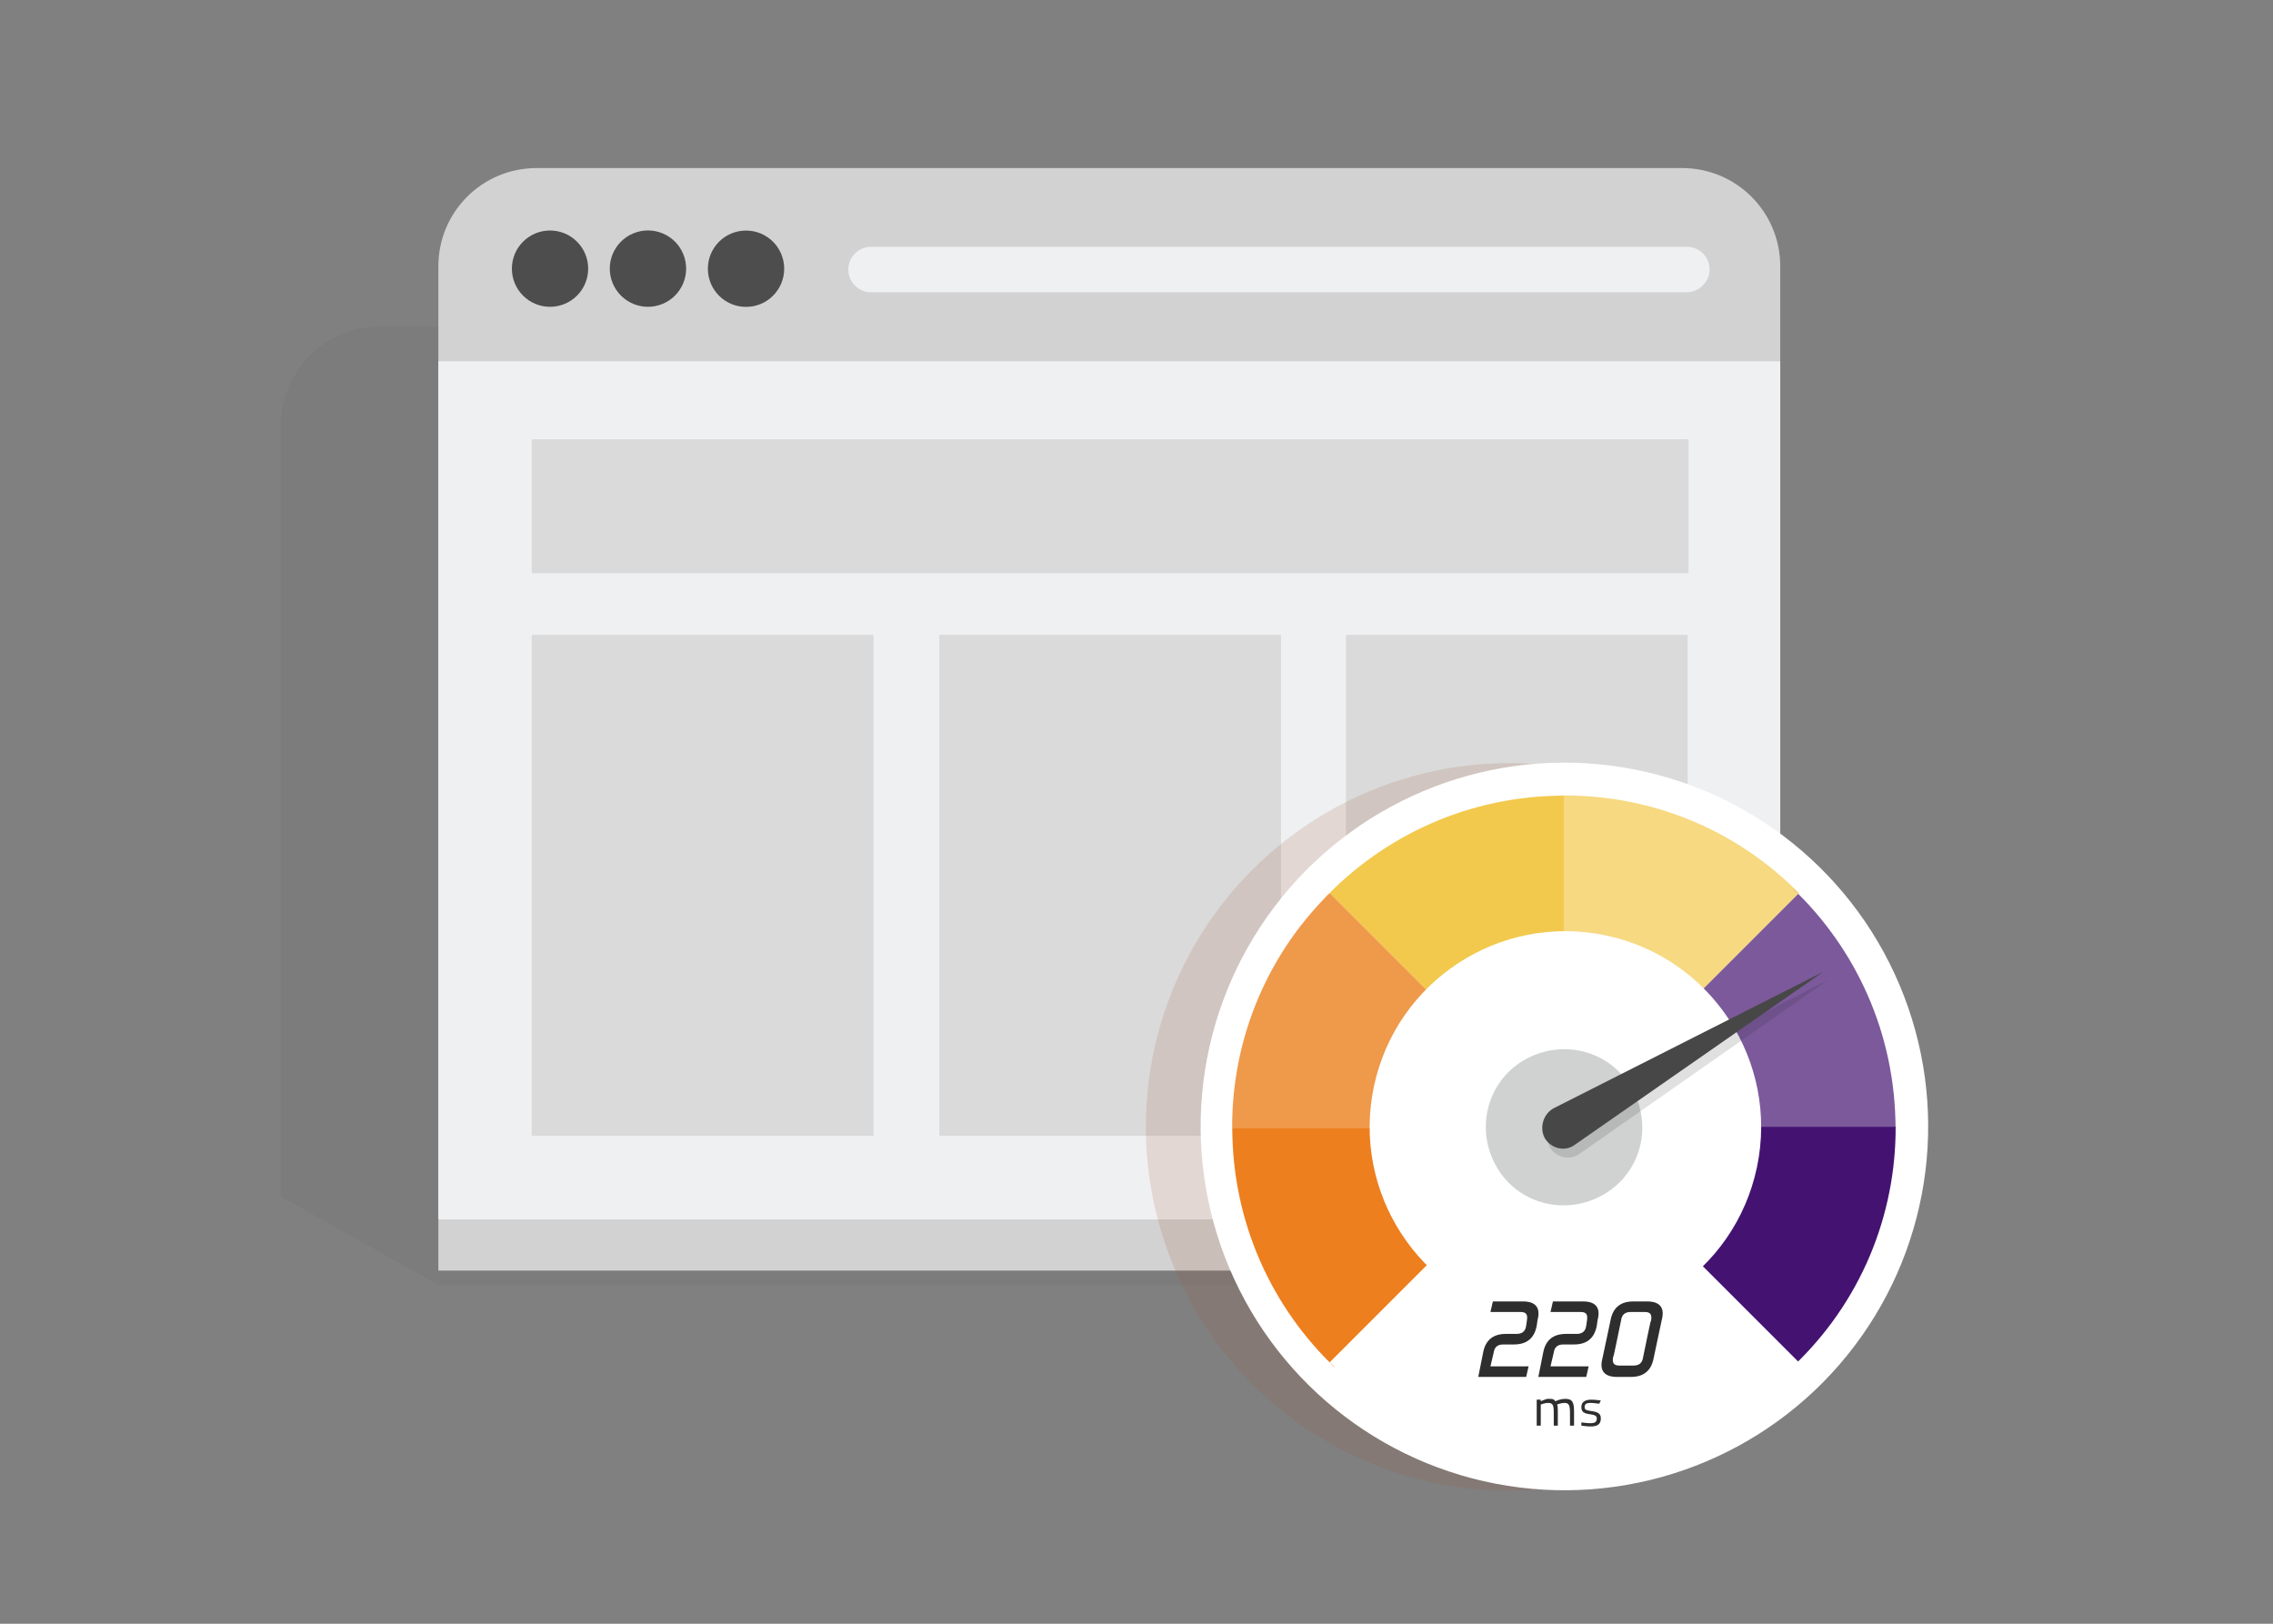 <?xml version="1.0" encoding="utf-8"?>
<!-- Generator: Adobe Illustrator 22.1.0, SVG Export Plug-In . SVG Version: 6.00 Build 0)  -->
<svg version="1.1" id="Layer_1" xmlns="http://www.w3.org/2000/svg" xmlns:xlink="http://www.w3.org/1999/xlink" x="0px" y="0px"
	 viewBox="0 0 280 200" style="enable-background:new 0 0 280 200;" xml:space="preserve">
<rect x="0" y="0" width="280" height="200" fill="#808080" stroke="none"/>
<style type="text/css">
	.st0{opacity:0.16;fill:#666666;}
	.st1{fill:#D3D2D2;}
	.st2{fill:#EFF0F1;}
	.st3{opacity:0.6;}
	.st4{fill:#CCCCCC;}
	.st5{fill:#4D4D4D;}
	.st6{opacity:0.16;fill:#995634;}
	.st7{fill:#FFFFFF;}
	.st8{opacity:0.7;fill:#441371;}
	.st9{opacity:0.7;fill:#F2C94C;}
	.st10{fill:#F2C94C;}
	.st11{fill:#EF994A;}
	.st12{fill:#ED7F1F;}
	.st13{fill:#441371;}
	.st14{fill:#D0D2D2;}
	.st15{opacity:0.14;fill:#232323;}
	.st16{fill:#474747;}
	.st17{fill:#2E2E2E;}
</style>
<g>
	<path class="st0" d="M53.9,158.2l-19.3-10.8v-95c0-6.7,5.5-12.2,12.2-12.2h150.6v118.1H53.9z"/>
	<g>
		<g>
			<path class="st1" d="M219.3,156.5H54V32.8c0-6.7,5.4-12.1,12.1-12.1h141.1c6.7,0,12.1,5.4,12.1,12.1V156.5z"/>
		</g>
	</g>
	<rect x="54" y="44.5" class="st2" width="165.3" height="105.7"/>
	<g class="st3">
		<rect x="65.5" y="54.1" class="st4" width="142.5" height="16.5"/>
	</g>
	<g class="st3">
		<rect x="65.5" y="78.2" class="st4" width="42.1" height="61.7"/>
	</g>
	<g class="st3">
		<rect x="115.7" y="78.2" class="st4" width="42.1" height="61.7"/>
	</g>
	<g class="st3">
		<rect x="165.8" y="78.2" class="st4" width="42.1" height="61.7"/>
	</g>
	<ellipse transform="matrix(0.707 -0.707 0.707 0.707 -3.581 57.624)" class="st5" cx="67.8" cy="33.1" rx="4.7" ry="4.7"/>
	<ellipse transform="matrix(0.925 -0.381 0.381 0.925 -6.606 32.874)" class="st5" cx="79.8" cy="33.1" rx="4.7" ry="4.7"/>
	<path class="st5" d="M96.6,33.1c0,2.6-2.1,4.7-4.7,4.7c-2.6,0-4.7-2.1-4.7-4.7c0-2.6,2.1-4.7,4.7-4.7
		C94.5,28.4,96.6,30.5,96.6,33.1z"/>
	<path class="st2" d="M207.8,36H107.3c-1.6,0-2.8-1.3-2.8-2.8l0,0c0-1.6,1.3-2.8,2.8-2.8h100.5c1.6,0,2.8,1.3,2.8,2.8l0,0
		C210.6,34.7,209.3,36,207.8,36z"/>
	<g>
		
			<ellipse transform="matrix(0.156 -0.988 0.988 0.156 19.731 300.809)" class="st6" cx="185.9" cy="138.9" rx="44.8" ry="44.8"/>
		
			<ellipse transform="matrix(0.156 -0.988 0.988 0.156 25.418 307.467)" class="st7" cx="192.7" cy="138.9" rx="44.8" ry="44.8"/>
		<g>
			<path class="st8" d="M220.8,109.4c7.8,7.4,12.7,17.9,12.7,29.6h-40.9l28.9-28.9C221.3,109.8,221.1,109.6,220.8,109.4z"/>
			<path class="st9" d="M191.7,98c10.8-0.3,21.7,3.7,29.9,12l-28.9,28.9V98C192.3,98,192,98,191.7,98z"/>
			<path class="st10" d="M163.1,110.7c7.4-7.8,17.9-12.7,29.6-12.7v40.9L163.8,110C163.5,110.2,163.3,110.4,163.1,110.7z"/>
			<path class="st11" d="M151.8,139.9c-0.3-10.8,3.7-21.7,12-29.9l28.9,28.9h-40.9C151.8,139.2,151.8,139.5,151.8,139.9z"/>
		</g>
		<g>
			<path class="st12" d="M164.5,168.5c-7.8-7.4-12.7-17.9-12.7-29.6h40.9l-28.9,28.9C164,168,164.3,168.2,164.5,168.5z"/>
			<path class="st13" d="M233.5,137.8c0.3,10.8-3.7,21.7-12,29.9l-28.9-28.9h40.9C233.5,138.5,233.5,138.2,233.5,137.8z"/>
		</g>
		
			<ellipse transform="matrix(0.206 -0.979 0.979 0.206 17.156 298.849)" class="st7" cx="192.7" cy="138.9" rx="24.1" ry="24.1"/>
		<g>
			<path class="st14" d="M197.6,147.1c-4.6,2.7-10.5,1.3-13.2-3.3c-2.7-4.6-1.3-10.5,3.3-13.2c4.6-2.7,10.5-1.3,13.2,3.3
				C203.7,138.5,202.2,144.4,197.6,147.1z"/>
			<path class="st15" d="M225.2,120.7L192,137.6c-1.3,0.7-1.8,2.4-1.1,3.7l0,0c0.8,1.3,2.5,1.7,3.7,0.8L225.2,120.7z"/>
			<path class="st16" d="M224.6,119.7l-33.2,16.8c-1.3,0.7-1.8,2.4-1.1,3.7l0,0c0.8,1.3,2.5,1.7,3.7,0.8L224.6,119.7z"/>
		</g>
		<g>
			<path class="st17" d="M182.1,169.6l0.6-3c0.3-1.6,1.3-2.3,2.8-2.3h1.3c0.7,0,1.1-0.3,1.2-1l0.1-0.7c0.1-0.7-0.1-1-0.8-1h-3.7
				l0.3-1.3h3.7c1.6,0,2.2,0.8,1.8,2.3l-0.1,0.7c-0.3,1.6-1.3,2.3-2.8,2.3h-1.3c-0.7,0-1.1,0.3-1.2,1l-0.4,1.7h4.7l-0.3,1.3H182.1z"
				/>
			<path class="st17" d="M189.5,169.6l0.6-3c0.3-1.6,1.3-2.3,2.8-2.3h1.3c0.7,0,1.1-0.3,1.2-1l0.1-0.7c0.1-0.7-0.1-1-0.8-1h-3.7
				l0.3-1.3h3.7c1.6,0,2.2,0.8,1.8,2.3l-0.1,0.7c-0.3,1.6-1.3,2.3-2.8,2.3h-1.3c-0.7,0-1.1,0.3-1.2,1l-0.4,1.7h4.7l-0.3,1.3H189.5z"
				/>
			<path class="st17" d="M203.7,167.3c-0.3,1.6-1.3,2.3-2.8,2.3h-1.7c-1.6,0-2.2-0.8-1.8-2.3l1-4.7c0.3-1.6,1.3-2.3,2.8-2.3h1.7
				c1.6,0,2.2,0.8,1.8,2.3L203.7,167.3z M203.3,162.9l0.1-0.3c0.1-0.7-0.1-1-0.8-1h-1.7c-0.7,0-1.1,0.3-1.2,1l-0.6,2.9l-0.3,1.4
				l-0.1,0.3c-0.1,0.7,0.1,1,0.8,1h1.7c0.7,0,1.1-0.3,1.2-1l0.6-2.9L203.3,162.9z"/>
		</g>
		<g>
			<g>
				<path class="st17" d="M189.3,175.6v-3.2h0.5v0.2c0,0,0.4-0.2,0.8-0.3c0.1,0,0.3,0,0.4,0c0.3,0,0.5,0.1,0.6,0.3
					c0.2-0.1,0.7-0.3,1.2-0.3c0.9,0,1.1,0.4,1.1,1.6v1.7h-0.5v-1.5c0-1-0.1-1.3-0.7-1.3c-0.4,0-0.9,0.2-0.9,0.2
					c0.1,0.1,0.1,0.5,0.1,0.9v1.7h-0.5V174c0-0.9-0.1-1.2-0.7-1.2c-0.4,0-0.9,0.2-0.9,0.2v2.6H189.3z"/>
				<path class="st17" d="M197,172.9c0,0-0.7-0.1-1.1-0.1c-0.4,0-0.7,0.1-0.7,0.5c0,0.3,0.1,0.4,0.8,0.5c0.8,0.1,1.2,0.3,1.2,0.9
					c0,0.8-0.5,1-1.3,1c-0.4,0-1.1-0.1-1.1-0.1l0-0.4c0,0,0.7,0.1,1.1,0.1c0.5,0,0.8-0.1,0.8-0.6c0-0.3-0.2-0.4-0.8-0.5
					c-0.8-0.1-1.1-0.3-1.1-0.9c0-0.7,0.6-0.9,1.2-0.9c0.5,0,1.2,0.1,1.2,0.1L197,172.9z"/>
			</g>
		</g>
	</g>
</g>
</svg>
